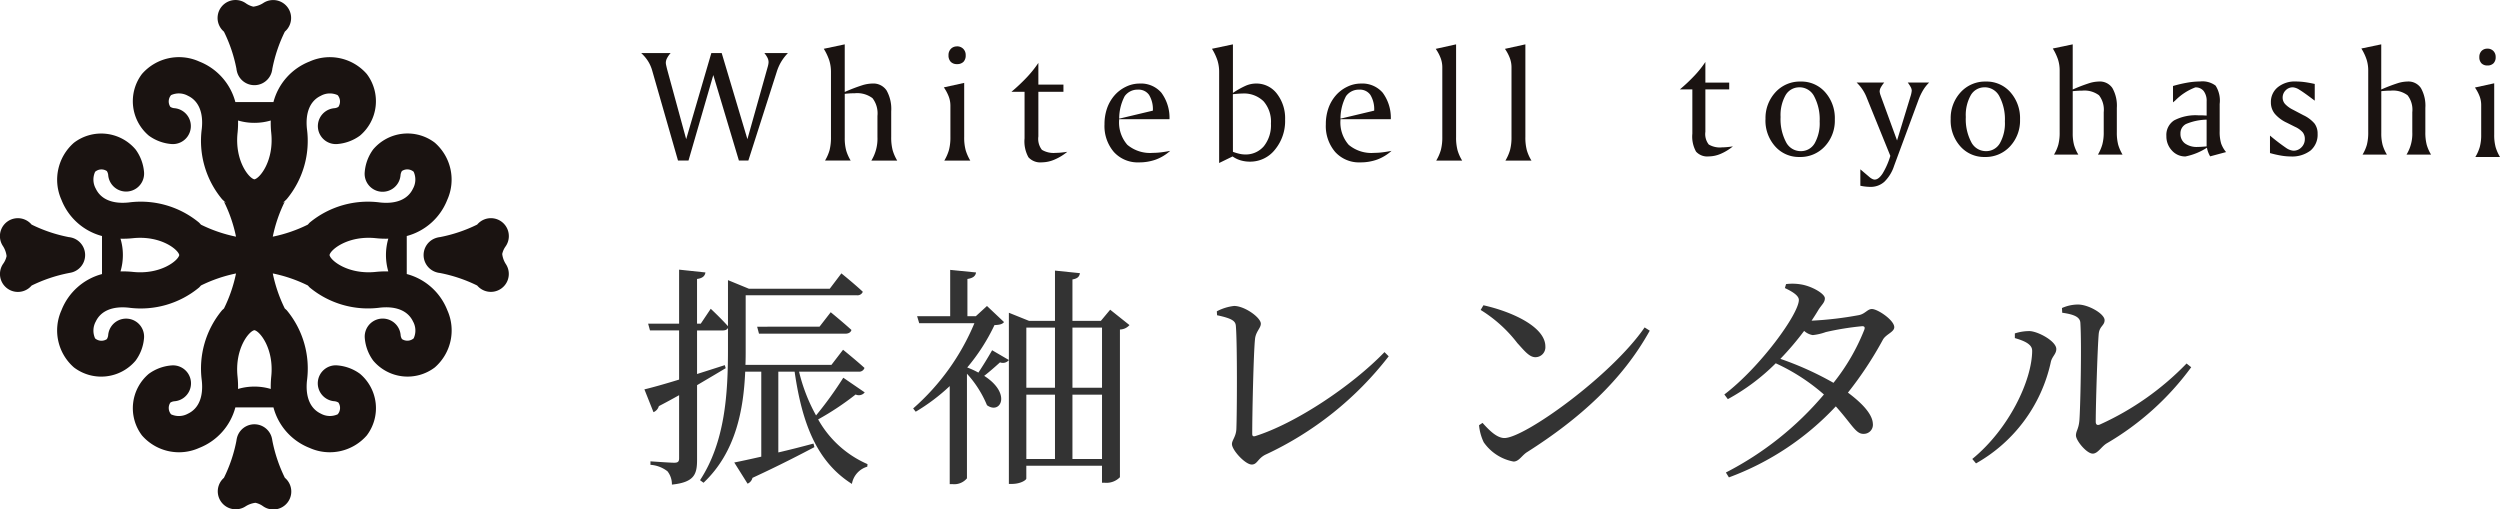 <svg xmlns="http://www.w3.org/2000/svg" width="225.443" height="45.939" viewBox="0 0 225.443 45.939">
  <g id="logo" transform="translate(10149.38 223.832)">
    <g id="グループ_6152" data-name="グループ 6152" transform="translate(-10170 -242)">
      <path id="パス_10503" data-name="パス 10503" d="M30.55,125.5v1.858H32.7v.618H30.55v3.819a1.523,1.523,0,0,0,.306,1.149,1.97,1.97,0,0,0,1.2.256c.139,0,.289-.008.456-.024s.341-.036.52-.065a4.511,4.511,0,0,1-1.093.67,2.785,2.785,0,0,1-1.075.235,1.367,1.367,0,0,1-1.156-.432,2.789,2.789,0,0,1-.333-1.618v-3.99H28.247a15.319,15.319,0,0,0,1.328-1.251,9.067,9.067,0,0,0,.975-1.224" transform="translate(143.856 -101.744)" fill="#1a1311"/>
      <path id="パス_10504" data-name="パス 10504" d="M41.2,130.568a3.427,3.427,0,0,1,.9-2.439,2.976,2.976,0,0,1,2.273-.962,2.845,2.845,0,0,1,2.207.962,3.517,3.517,0,0,1,.87,2.452,3.4,3.4,0,0,1-.9,2.43,2.986,2.986,0,0,1-2.277.958,2.848,2.848,0,0,1-2.205-.958,3.479,3.479,0,0,1-.872-2.443m3.077-2.879a1.417,1.417,0,0,0-1.26.7,3.652,3.652,0,0,0-.454,1.976,4.422,4.422,0,0,0,.487,2.255,1.479,1.479,0,0,0,1.324.822,1.422,1.422,0,0,0,1.262-.706,3.664,3.664,0,0,0,.451-1.974,4.417,4.417,0,0,0-.491-2.253,1.484,1.484,0,0,0-1.32-.824" transform="translate(138.629 -101.645)" fill="#1a1311"/>
      <path id="パス_10505" data-name="パス 10505" d="M55.533,127.249h2.5a2.618,2.618,0,0,0-.317.454.8.8,0,0,0-.1.35,1.347,1.347,0,0,0,.083.349c.015.041.023.068.028.083l1.459,3.99,1.221-4a2.01,2.01,0,0,0,.071-.277,2.053,2.053,0,0,0,.033-.216.722.722,0,0,0-.082-.3,3.1,3.1,0,0,0-.277-.429h1.927a3.439,3.439,0,0,0-.526.658,5.08,5.08,0,0,0-.426.885l-2.207,5.965a3.513,3.513,0,0,1-.878,1.437,1.826,1.826,0,0,1-1.256.462,4.15,4.15,0,0,1-.416-.024,3.9,3.9,0,0,1-.494-.079v-1.48l.856.727a1.153,1.153,0,0,0,.229.145.52.52,0,0,0,.206.054c.237,0,.475-.181.714-.545a6.911,6.911,0,0,0,.7-1.594L56.5,128.738c-.008-.019-.021-.052-.04-.1a3.754,3.754,0,0,0-.926-1.392" transform="translate(132.505 -101.64)" fill="#1a1311"/>
      <path id="パス_10506" data-name="パス 10506" d="M70.075,130.568a3.436,3.436,0,0,1,.9-2.439,2.982,2.982,0,0,1,2.273-.962,2.85,2.85,0,0,1,2.209.962,3.527,3.527,0,0,1,.87,2.452,3.406,3.406,0,0,1-.9,2.43,2.986,2.986,0,0,1-2.276.958,2.852,2.852,0,0,1-2.207-.958,3.489,3.489,0,0,1-.872-2.443m3.079-2.879a1.415,1.415,0,0,0-1.26.7,3.652,3.652,0,0,0-.454,1.976,4.422,4.422,0,0,0,.487,2.255,1.479,1.479,0,0,0,1.321.822,1.422,1.422,0,0,0,1.262-.706,3.644,3.644,0,0,0,.454-1.974,4.417,4.417,0,0,0-.491-2.253,1.487,1.487,0,0,0-1.32-.824" transform="translate(126.454 -101.645)" fill="#1a1311"/>
      <path id="パス_10507" data-name="パス 10507" d="M86.836,124v4.072a15.15,15.15,0,0,1,1.515-.579,3.136,3.136,0,0,1,.856-.14,1.357,1.357,0,0,1,1.207.589,3.232,3.232,0,0,1,.4,1.789v2.188a4.32,4.32,0,0,0,.123,1.135,3.921,3.921,0,0,0,.391.887H89.112a4.063,4.063,0,0,0,.393-.909,4.125,4.125,0,0,0,.127-1.113v-1.8a2.129,2.129,0,0,0-.423-1.523,2.178,2.178,0,0,0-1.534-.419c-.138,0-.276,0-.416.011s-.283.019-.423.036V132a4.056,4.056,0,0,0,.119,1.07,3.647,3.647,0,0,0,.386.87H85.149a3.682,3.682,0,0,0,.388-.887,4.377,4.377,0,0,0,.121-1.135v-5.574a3.212,3.212,0,0,0-.142-.957,4.778,4.778,0,0,0-.477-1.012Z" transform="translate(120.696 -101.833)" fill="#1a1311"/>
      <path id="パス_10508" data-name="パス 10508" d="M104.743,129.188v2.447a3.669,3.669,0,0,0,.134,1.124,2.513,2.513,0,0,0,.443.768l-1.436.385a2.506,2.506,0,0,1-.188-.4,2.237,2.237,0,0,1-.1-.377l-.015.006a5.582,5.582,0,0,1-1.924.781,1.6,1.6,0,0,1-1.22-.535,1.853,1.853,0,0,1-.5-1.308,1.557,1.557,0,0,1,.7-1.411,4.175,4.175,0,0,1,2.206-.454c.082,0,.173,0,.267,0s.249.01.458.022v-1.276a1.464,1.464,0,0,0-.265-.934.913.913,0,0,0-.753-.333,5.024,5.024,0,0,0-1.815,1.185l-.2.166v-1.476a11.862,11.862,0,0,1,1.322-.308,6.929,6.929,0,0,1,1.118-.1,1.977,1.977,0,0,1,1.4.375,2.507,2.507,0,0,1,.369,1.647m-1.178,1.42a5.053,5.053,0,0,0-1.851.391.937.937,0,0,0-.508.877,1.053,1.053,0,0,0,.406.878,1.814,1.814,0,0,0,1.135.316c.087,0,.2-.005.326-.012s.3-.019.492-.038Z" transform="translate(116.041 -101.645)" fill="#1a1311"/>
      <path id="パス_10509" data-name="パス 10509" d="M118.112,127.39v1.5q-1.022-.773-1.393-.99a1.264,1.264,0,0,0-.581-.214.885.885,0,0,0-.65.272.911.911,0,0,0-.27.664.86.86,0,0,0,.223.574,2.465,2.465,0,0,0,.71.511l.939.495a2.975,2.975,0,0,1,1,.748,1.494,1.494,0,0,1,.28.924,1.871,1.871,0,0,1-.636,1.512,2.727,2.727,0,0,1-1.8.535,5.246,5.246,0,0,1-.852-.077,9.549,9.549,0,0,1-1.006-.229v-1.577a18.031,18.031,0,0,0,1.46,1.117,1.352,1.352,0,0,0,.652.247.985.985,0,0,0,.73-.309,1.024,1.024,0,0,0,.3-.746.951.951,0,0,0-.188-.6,2.035,2.035,0,0,0-.7-.5l-.727-.365a3.181,3.181,0,0,1-1.1-.818,1.609,1.609,0,0,1-.345-1.018,1.7,1.7,0,0,1,.616-1.364,2.427,2.427,0,0,1,1.627-.522,6.656,6.656,0,0,1,.807.056q.44.062.906.168" transform="translate(111.245 -101.644)" fill="#1a1311"/>
      <path id="パス_10510" data-name="パス 10510" d="M128.9,124v4.072a15.158,15.158,0,0,1,1.514-.579,3.149,3.149,0,0,1,.857-.14,1.354,1.354,0,0,1,1.206.589,3.221,3.221,0,0,1,.4,1.789v2.188a4.32,4.32,0,0,0,.123,1.135,3.7,3.7,0,0,0,.391.887H131.18a3.6,3.6,0,0,0,.52-2.022v-1.8a2.119,2.119,0,0,0-.423-1.523,2.178,2.178,0,0,0-1.534-.419c-.136,0-.277,0-.416.011s-.283.019-.423.036V132a4.013,4.013,0,0,0,.119,1.07,3.536,3.536,0,0,0,.388.87h-2.195a3.688,3.688,0,0,0,.389-.887,4.424,4.424,0,0,0,.121-1.135v-5.574a3.212,3.212,0,0,0-.142-.957,4.577,4.577,0,0,0-.477-1.012Z" transform="translate(106.454 -101.833)" fill="#1a1311"/>
      <path id="パス_10511" data-name="パス 10511" d="M143.844,127.289v4.622a4.158,4.158,0,0,0,.128,1.135,3.8,3.8,0,0,0,.394.887h-2.222a3.759,3.759,0,0,0,.4-.908,4.1,4.1,0,0,0,.126-1.114v-2.68a2.239,2.239,0,0,0-.139-.76,3.575,3.575,0,0,0-.425-.8Zm-.617-3.125a.732.732,0,0,1,.539.208.748.748,0,0,1,.209.546.772.772,0,0,1-.192.565.742.742,0,0,1-.556.2.716.716,0,0,1-.535-.2.78.78,0,0,1-.19-.563.76.76,0,0,1,.2-.546.7.7,0,0,1,.525-.208" transform="translate(101.697 -101.61)" fill="#1a1311"/>
      <g id="グループ_6151" data-name="グループ 6151" transform="translate(284.537 329.37)">
        <path id="パス_10512" data-name="パス 10512" d="M0,88.319H2.653a2.17,2.17,0,0,0-.325.463.917.917,0,0,0-.109.4,1.024,1.024,0,0,0,.022.191c.015.075.044.2.087.38l1.727,6.33,2.269-7.768h.933l2.319,7.768,1.85-6.59a2.124,2.124,0,0,0,.044-.209,1.106,1.106,0,0,0,.014-.159.889.889,0,0,0-.09-.369,2.146,2.146,0,0,0-.293-.441h2.132a4.323,4.323,0,0,0-.618.8,4.279,4.279,0,0,0-.4.915L9.662,98.01H8.809L6.5,90.3,4.264,98.01H3.317L1,89.93a3.316,3.316,0,0,0-.383-.881A3.7,3.7,0,0,0,0,88.319" transform="translate(-206.094 -394.734)" fill="#1a1311"/>
        <path id="パス_10513" data-name="パス 10513" d="M37.259,86.627V90.92a15.865,15.865,0,0,1,1.6-.612,3.325,3.325,0,0,1,.9-.148,1.432,1.432,0,0,1,1.272.622,3.406,3.406,0,0,1,.419,1.886v2.306a4.531,4.531,0,0,0,.13,1.2,3.983,3.983,0,0,0,.412.936H39.659a3.787,3.787,0,0,0,.55-2.131V93.08a2.243,2.243,0,0,0-.446-1.6,2.294,2.294,0,0,0-1.618-.441c-.144,0-.29,0-.439.011s-.3.021-.446.04V95.06a4.223,4.223,0,0,0,.127,1.127,3.762,3.762,0,0,0,.409.918H35.482a3.907,3.907,0,0,0,.409-.936,4.675,4.675,0,0,0,.126-1.2V89.1a3.427,3.427,0,0,0-.148-1.009,4.943,4.943,0,0,0-.5-1.065Z" transform="translate(-225 -393.829)" fill="#1a1311"/>
        <path id="パス_10514" data-name="パス 10514" d="M60.472,94.094v4.871a4.4,4.4,0,0,0,.134,1.2,4.136,4.136,0,0,0,.416.936H58.679a4.07,4.07,0,0,0,.42-.958,4.456,4.456,0,0,0,.13-1.173V96.139a2.331,2.331,0,0,0-.145-.8,3.806,3.806,0,0,0-.447-.841Z" transform="translate(-237.441 -397.821)" fill="#1a1311"/>
        <path id="パス_10515" data-name="パス 10515" d="M74.163,90.213v1.958h2.261v.651H74.163v4.025a1.607,1.607,0,0,0,.321,1.209,2.061,2.061,0,0,0,1.261.272c.145,0,.305-.009.481-.026s.357-.04.545-.068a4.726,4.726,0,0,1-1.149.7,2.925,2.925,0,0,1-1.136.249,1.446,1.446,0,0,1-1.217-.455,2.957,2.957,0,0,1-.351-1.706V92.822H71.735a16.256,16.256,0,0,0,1.4-1.319,9.877,9.877,0,0,0,1.03-1.29" transform="translate(-244.443 -395.746)" fill="#1a1311"/>
        <path id="パス_10516" data-name="パス 10516" d="M95.624,97.434H91.085v.043a3.064,3.064,0,0,0,.737,2.265,3.188,3.188,0,0,0,2.313.727,6.144,6.144,0,0,0,.73-.047c.261-.032.535-.076.825-.134a4.039,4.039,0,0,1-1.291.784,4.384,4.384,0,0,1-1.527.256,2.9,2.9,0,0,1-2.262-.936,3.589,3.589,0,0,1-.846-2.5,4.348,4.348,0,0,1,.221-1.413,3.565,3.565,0,0,1,.654-1.16,3.223,3.223,0,0,1,1.044-.806,2.81,2.81,0,0,1,1.239-.293,2.423,2.423,0,0,1,1.968.824,3.807,3.807,0,0,1,.735,2.392m-1.5-.774a2.484,2.484,0,0,0-.343-1.42,1.147,1.147,0,0,0-1-.473,1.417,1.417,0,0,0-1.2.592,4.343,4.343,0,0,0-.493,2.025Z" transform="translate(-254.08 -397.887)" fill="#1a1311"/>
        <path id="パス_10517" data-name="パス 10517" d="M138.509,97.434h-4.538v.043a3.058,3.058,0,0,0,.737,2.265,3.187,3.187,0,0,0,2.313.727,6.169,6.169,0,0,0,.73-.047q.39-.047.824-.134a4.035,4.035,0,0,1-1.29.784,4.389,4.389,0,0,1-1.528.256,2.9,2.9,0,0,1-2.262-.936,3.593,3.593,0,0,1-.846-2.5,4.348,4.348,0,0,1,.221-1.413,3.557,3.557,0,0,1,.654-1.16,3.218,3.218,0,0,1,1.044-.806,2.807,2.807,0,0,1,1.238-.293,2.428,2.428,0,0,1,1.97.824,3.807,3.807,0,0,1,.733,2.392m-1.5-.774a2.487,2.487,0,0,0-.344-1.42,1.146,1.146,0,0,0-1-.473,1.415,1.415,0,0,0-1.2.592,4.354,4.354,0,0,0-.494,2.025Z" transform="translate(-277.006 -397.887)" fill="#1a1311"/>
        <path id="パス_10518" data-name="パス 10518" d="M112.473,86.627v4.38a7.446,7.446,0,0,1,1.218-.677,2.38,2.38,0,0,1,.87-.17,2.314,2.314,0,0,1,1.877.915,3.608,3.608,0,0,1,.74,2.345,4.042,4.042,0,0,1-.914,2.7,2.835,2.835,0,0,1-2.251,1.084,2.937,2.937,0,0,1-.856-.12,2.377,2.377,0,0,1-.713-.35l-1.214.592V89.1a3.426,3.426,0,0,0-.147-1.009,4.941,4.941,0,0,0-.5-1.065Zm0,9.691a4.86,4.86,0,0,0,.6.18,2.233,2.233,0,0,0,.473.058,2.141,2.141,0,0,0,1.72-.748,3.038,3.038,0,0,0,.635-2.034,2.8,2.8,0,0,0-.665-2.013,2.527,2.527,0,0,0-1.922-.7q-.225,0-.752.051c-.039,0-.07.009-.094.014Z" transform="translate(-265.208 -393.829)" fill="#1a1311"/>
        <path id="パス_10519" data-name="パス 10519" d="M155.778,86.627v8.347a4.491,4.491,0,0,0,.13,1.2,3.832,3.832,0,0,0,.419.936h-2.342a4.021,4.021,0,0,0,.42-.958,4.456,4.456,0,0,0,.13-1.173v-6.3a2.4,2.4,0,0,0-.144-.8,3.758,3.758,0,0,0-.449-.846Z" transform="translate(-288.389 -393.829)" fill="#1a1311"/>
        <path id="パス_10520" data-name="パス 10520" d="M169.2,86.627v8.347a4.487,4.487,0,0,0,.131,1.2,3.832,3.832,0,0,0,.419.936H167.4a4.053,4.053,0,0,0,.419-.958,4.456,4.456,0,0,0,.13-1.173v-6.3a2.374,2.374,0,0,0-.145-.8,3.731,3.731,0,0,0-.447-.846Z" transform="translate(-295.563 -393.829)" fill="#1a1311"/>
        <path id="パス_10521" data-name="パス 10521" d="M60.3,87.016a.764.764,0,0,1,.567.22.775.775,0,0,1,.221.574.816.816,0,0,1-.2.6.783.783,0,0,1-.585.206.746.746,0,0,1-.564-.209.818.818,0,0,1-.2-.592.788.788,0,0,1,.212-.574.733.733,0,0,1,.553-.22" transform="translate(-237.922 -394.037)" fill="#1a1311"/>
      </g>
    </g>
    <g id="グループ_6153" data-name="グループ 6153" transform="translate(-10011.736 185.168)">
      <path id="パス_10522" data-name="パス 10522" d="M84.806,6.178c0-.011.006,0,.019.088,0-.023-.013-.063-.019-.088a2.237,2.237,0,0,0,.073.356,1.621,1.621,0,0,0,3.1,0,2.237,2.237,0,0,0,.073-.356c0,.025-.013.065-.017.088.013-.084.017-.1.017-.088a13.431,13.431,0,0,1,1.124-3.327A1.618,1.618,0,0,0,87.217.282,2.167,2.167,0,0,1,86.335.6a1.907,1.907,0,0,1-.691-.314,1.618,1.618,0,0,0-1.961,2.569,13.175,13.175,0,0,1,1.124,3.327" transform="translate(-201.133 -409)" fill="#1a1311"/>
      <path id="パス_10523" data-name="パス 10523" d="M100.982,24.423l0-3.431a5.418,5.418,0,0,0,3.653-3.265,4.422,4.422,0,0,0-1.127-5.155,4.06,4.06,0,0,0-5.555.611,3.991,3.991,0,0,0-.761,2.035,1.621,1.621,0,1,0,3.228.3.855.855,0,0,1,.126-.388.877.877,0,0,1,1.058.067,1.687,1.687,0,0,1-.066,1.53c-.454.956-1.513,1.4-2.976,1.238a8.258,8.258,0,0,0-6.33,1.813c-.064.06-.112.127-.175.188A12.971,12.971,0,0,1,88.9,21.05a12.938,12.938,0,0,1,1.089-3.174A.683.683,0,0,1,89.8,18c.122-.114.25-.214.367-.345a8.227,8.227,0,0,0,1.814-6.325c-.155-1.464.285-2.524,1.239-2.978a1.689,1.689,0,0,1,1.53-.065.88.88,0,0,1,.068,1.058.8.8,0,0,1-.392.123,1.621,1.621,0,0,0,.3,3.228,4,4,0,0,0,2.036-.757,4.065,4.065,0,0,0,.615-5.559,4.428,4.428,0,0,0-5.159-1.124A5.4,5.4,0,0,0,88.961,8.91H85.526a5.408,5.408,0,0,0-3.262-3.656,4.427,4.427,0,0,0-5.159,1.124,4.066,4.066,0,0,0,.614,5.559,3.994,3.994,0,0,0,2.034.759,1.622,1.622,0,0,0,.3-3.23.786.786,0,0,1-.39-.123.881.881,0,0,1,.066-1.058,1.688,1.688,0,0,1,1.529.065c.956.454,1.4,1.513,1.24,2.978a8.234,8.234,0,0,0,1.814,6.325c.118.131.249.235.373.35a.79.79,0,0,1-.193-.125,12.837,12.837,0,0,1,1.093,3.172,13.057,13.057,0,0,1-3.158-1.081c-.063-.063-.113-.129-.18-.192a8.254,8.254,0,0,0-6.326-1.813c-1.467.158-2.522-.282-2.98-1.241A1.68,1.68,0,0,1,72.88,15.2a.871.871,0,0,1,1.057-.065.8.8,0,0,1,.124.388,1.622,1.622,0,0,0,3.23-.3,4,4,0,0,0-.759-2.032,4.06,4.06,0,0,0-5.558-.614,4.428,4.428,0,0,0-1.128,5.157A5.418,5.418,0,0,0,73.5,20.992v3.431a5.421,5.421,0,0,0-3.656,3.265,4.428,4.428,0,0,0,1.128,5.155,4.058,4.058,0,0,0,5.556-.612A3.967,3.967,0,0,0,77.29,30.2a1.622,1.622,0,0,0-3.23-.3.823.823,0,0,1-.124.39.878.878,0,0,1-1.058-.067,1.7,1.7,0,0,1,.064-1.528c.456-.958,1.513-1.4,2.98-1.24a8.251,8.251,0,0,0,6.326-1.815c.067-.06.118-.129.18-.19a13.041,13.041,0,0,1,3.158-1.082A13.054,13.054,0,0,1,84.5,27.527c-.063.06-.13.11-.189.177A8.23,8.23,0,0,0,82.5,34.028c.156,1.468-.284,2.523-1.24,2.979a1.692,1.692,0,0,1-1.529.065.88.88,0,0,1-.066-1.058.808.808,0,0,1,.39-.123,1.621,1.621,0,1,0-.3-3.229,4,4,0,0,0-2.036.758,4.062,4.062,0,0,0-.611,5.557A4.427,4.427,0,0,0,82.265,40.1a5.408,5.408,0,0,0,3.262-3.656h3.434A5.405,5.405,0,0,0,92.22,40.1a4.429,4.429,0,0,0,5.157-1.126,4.06,4.06,0,0,0-.611-5.557,4,4,0,0,0-2.036-.758,1.621,1.621,0,0,0-.3,3.229.836.836,0,0,1,.392.123.88.88,0,0,1-.068,1.058,1.692,1.692,0,0,1-1.53-.065c-.954-.456-1.393-1.511-1.239-2.979A8.237,8.237,0,0,0,90.172,27.7c-.059-.067-.129-.117-.192-.179A13.184,13.184,0,0,1,88.9,24.365a12.969,12.969,0,0,1,3.163,1.086c.06.06.109.127.173.185a8.254,8.254,0,0,0,6.33,1.815c1.462-.156,2.52.282,2.976,1.238a1.677,1.677,0,0,1,.064,1.53.873.873,0,0,1-1.055.065.815.815,0,0,1-.124-.388,1.622,1.622,0,0,0-3.23.3,3.976,3.976,0,0,0,.761,2.032,4.055,4.055,0,0,0,5.555.612,4.428,4.428,0,0,0,1.127-5.157,5.416,5.416,0,0,0-3.656-3.263M87.243,10.785a5.182,5.182,0,0,0,1.475-.211,8.307,8.307,0,0,0,.042,1.1c.268,2.521-1.025,4.116-1.517,4.206-.494-.09-1.788-1.685-1.517-4.206a8.909,8.909,0,0,0,.043-1.1,5.085,5.085,0,0,0,1.474.211M76.267,24.225a8.743,8.743,0,0,0-1.1-.041,5.109,5.109,0,0,0,.215-1.478,5.03,5.03,0,0,0-.215-1.474,8.189,8.189,0,0,0,1.1-.042c2.518-.27,4.114,1.025,4.2,1.519-.09.495-1.686,1.79-4.2,1.517M87.243,34.57a5.1,5.1,0,0,0-1.476.213,8.135,8.135,0,0,0-.043-1.1c-.268-2.521,1.026-4.118,1.52-4.2.491.086,1.786,1.679,1.517,4.2a8.686,8.686,0,0,0-.042,1.1,5.1,5.1,0,0,0-1.475-.213M98.218,24.225c-2.521.27-4.114-1.023-4.2-1.517.089-.494,1.682-1.789,4.2-1.519a8.177,8.177,0,0,0,1.1.042,5.272,5.272,0,0,0,0,2.952,8.732,8.732,0,0,0-1.1.041" transform="translate(-201.946 -408.708)" fill="#1a1311"/>
      <path id="パス_10524" data-name="パス 10524" d="M108.042,22.678a2.122,2.122,0,0,1-.31-.883,1.82,1.82,0,0,1,.31-.692,1.617,1.617,0,0,0-2.568-1.96,13.281,13.281,0,0,1-3.328,1.124c.01,0,0,.005-.088.02.023-.006.06-.015.088-.02a1.943,1.943,0,0,0-.355.074,1.62,1.62,0,0,0,0,3.1,1.944,1.944,0,0,0,.355.073c-.028,0-.065-.015-.088-.019.084.015.1.019.088.019a13.4,13.4,0,0,1,3.328,1.124,1.617,1.617,0,0,0,2.568-1.959" transform="translate(-200.087 -407.891)" fill="#1a1311"/>
      <path id="パス_10525" data-name="パス 10525" d="M70.86,23.494l-.088.019a2.192,2.192,0,0,0,.358-.073,1.623,1.623,0,0,0,0-3.1,2.15,2.15,0,0,0-.358-.072c.028.005.065.014.088.02-.082-.015-.1-.02-.088-.02a13.311,13.311,0,0,1-3.328-1.124,1.617,1.617,0,0,0-2.568,1.96,2.142,2.142,0,0,1,.313.88,1.819,1.819,0,0,1-.313.7,1.617,1.617,0,0,0,2.568,1.959,13.427,13.427,0,0,1,3.328-1.124c-.01,0,.006,0,.088-.019" transform="translate(-202.239 -407.891)" fill="#1a1311"/>
      <path id="パス_10526" data-name="パス 10526" d="M88.052,37.608c0,.011,0,0-.017-.088,0,.023.013.063.017.088a2.284,2.284,0,0,0-.073-.356,1.621,1.621,0,0,0-3.1,0,2.237,2.237,0,0,0-.073.356.557.557,0,0,0,.017-.088c-.013.082-.017.1-.017.088a13.175,13.175,0,0,1-1.124,3.327A1.618,1.618,0,0,0,85.644,43.5a2.158,2.158,0,0,1,.881-.314,1.836,1.836,0,0,1,.693.314,1.617,1.617,0,0,0,1.959-2.569,13.431,13.431,0,0,1-1.124-3.327" transform="translate(-201.133 -406.845)" fill="#1a1311"/>
    </g>
    <path id="パス_10527" data-name="パス 10527" d="M-51.776-7.938a33.2,33.2,0,0,1-2.457,3.4,15.6,15.6,0,0,1-1.533-3.948h5.355a.5.5,0,0,0,.546-.336c-.735-.672-1.932-1.638-1.932-1.638l-1.05,1.365H-60.6c.021-.5.021-.987.021-1.449v-4.83h10.017a.512.512,0,0,0,.546-.315c-.735-.693-1.932-1.659-1.932-1.659l-1.05,1.386h-7.287l-1.89-.777v4.158c-.588-.672-1.554-1.575-1.554-1.575l-.9,1.344h-.336v-4.032c.5-.063.714-.273.756-.588l-2.373-.252v4.872h-2.793l.168.609h2.625V-7.77c-1.365.42-2.5.735-3.129.882l.819,2.058a.841.841,0,0,0,.483-.546c.651-.336,1.26-.672,1.827-.987V-.672c0,.294-.1.4-.441.4-.378,0-2.142-.126-2.142-.126v.315A2.789,2.789,0,0,1-67.631.5a1.889,1.889,0,0,1,.4,1.2c2.037-.21,2.268-.945,2.268-2.247v-6.72c1.029-.609,1.89-1.113,2.583-1.533l-.084-.273c-.84.273-1.7.546-2.5.8V-12.2h2.289c.252,0,.42-.063.5-.231v1.89c0,4.032-.252,8.379-2.52,11.844l.315.231c2.94-2.772,3.612-6.657,3.759-10.017h1.449V-.819c-1.029.231-1.89.42-2.436.525l1.2,1.911a.761.761,0,0,0,.441-.525c2.541-1.176,4.347-2.121,5.586-2.772L-54.464-2c-1.092.294-2.163.567-3.171.8V-8.484h1.47C-55.472-3.654-54.086-.315-51,1.638A1.967,1.967,0,0,1-49.613.084l.021-.231a9.386,9.386,0,0,1-4.452-4.032,25.39,25.39,0,0,0,3.381-2.247.672.672,0,0,0,.819-.189Zm-7.77-4.6.168.63h7.77c.294,0,.5-.105.567-.336-.735-.672-1.869-1.6-1.869-1.6l-1.008,1.3Zm20.727-1.869-1.008.924h-.756v-3.36c.546-.084.735-.294.777-.588l-2.331-.231v4.179h-2.982l.189.63h4.977a20.9,20.9,0,0,1-5.523,7.686l.231.294a17.505,17.505,0,0,0,3.066-2.31V1.659h.273a1.483,1.483,0,0,0,1.281-.525V-8.3A9.71,9.71,0,0,1-38.819-5.46c1.218.882,2.247-1.05-.252-2.646.462-.357.966-.8,1.428-1.218a.693.693,0,0,0,.8-.21l-1.512-.882c-.42.735-.861,1.449-1.239,2.016A7.571,7.571,0,0,0-40.6-8.862a17.535,17.535,0,0,0,2.457-3.822c.483-.021.714-.084.861-.273Zm7.707,13.8v-5.8h2.667v5.8Zm-4.158-5.8h2.583v5.8H-35.27Zm2.583-6.048v5.418H-35.27v-5.418Zm4.242,0v5.418h-2.667v-5.418Zm.735-1.617-.84,1.008h-2.562V-16.8c.483-.084.63-.273.672-.567l-2.247-.231v4.536h-2.331l-1.827-.735V1.638h.273c.8,0,1.3-.357,1.3-.483V0h6.825V1.533h.252a1.687,1.687,0,0,0,1.365-.5V-12.285a1.18,1.18,0,0,0,.861-.4Zm9.639.5c1.491.315,1.68.567,1.7,1.029.126,1.575.1,7.749.042,9.2-.021.714-.4,1.029-.4,1.386,0,.546,1.2,1.848,1.785,1.848.5,0,.525-.525,1.218-.882A30.063,30.063,0,0,0-2.594-9.87l-.378-.378C-5.933-7.182-11.015-3.8-14.648-2.667c-.189.042-.252-.021-.252-.231,0-1.953.126-7.392.252-8.526.063-.672.525-.987.525-1.386,0-.546-1.449-1.6-2.415-1.6a4.4,4.4,0,0,0-1.554.483ZM5.7-14.049a12.33,12.33,0,0,1,3.318,3c.588.63,1.05,1.26,1.617,1.26a.9.9,0,0,0,.9-.966c0-1.785-3.045-3.15-5.586-3.717ZM7.843-2.5c-.693,0-1.386-.714-1.974-1.365l-.315.21a4.518,4.518,0,0,0,.42,1.533A4.21,4.21,0,0,0,8.662-.378c.5,0,.756-.567,1.239-.861C14.563-4.2,18.448-7.665,20.947-12.18l-.462-.294C17.482-8.106,9.649-2.5,7.843-2.5Zm32.445-9.744a18.591,18.591,0,0,1-2.772,4.767,28.387,28.387,0,0,0-4.788-2.163,26.676,26.676,0,0,0,2.142-2.52,1.526,1.526,0,0,0,.777.378,4.894,4.894,0,0,0,1.176-.273,25.269,25.269,0,0,1,3.234-.525C40.288-12.6,40.393-12.516,40.288-12.243Zm-4.746-.84c.21-.315.4-.609.588-.924.315-.525.609-.693.609-1.092,0-.42-1.2-1.113-2.2-1.26a4.562,4.562,0,0,0-1.3-.021l-.105.357c.714.336,1.26.693,1.26,1.071,0,1.26-3.486,6.069-6.72,8.526l.315.42A18.763,18.763,0,0,0,32.308-9.24a17.785,17.785,0,0,1,4.347,2.814A28.737,28.737,0,0,1,27.814.609l.273.441a25.042,25.042,0,0,0,9.639-6.405c1.47,1.638,1.806,2.5,2.5,2.478a.819.819,0,0,0,.84-.924c-.042-.882-1.029-1.89-2.247-2.793a32.871,32.871,0,0,0,3.15-4.767c.273-.5,1.029-.693,1.029-1.134,0-.63-1.491-1.638-2.016-1.638-.4,0-.588.42-1.155.546a31.568,31.568,0,0,1-4.2.5Zm22.6-.714c1.05.147,1.617.378,1.638.924.126,2.016,0,7.581-.084,8.736-.063.84-.315.987-.315,1.407,0,.462.966,1.638,1.512,1.638.462,0,.777-.63,1.26-.924a25.158,25.158,0,0,0,7.623-6.867l-.42-.336a25.42,25.42,0,0,1-7.812,5.5c-.231.1-.378.021-.378-.252,0-1.575.168-6.909.273-7.959.084-.672.525-.714.525-1.2,0-.567-1.449-1.407-2.394-1.407a3.55,3.55,0,0,0-1.449.315Zm-2.709,3.4c0,2.688-2.1,7.1-5.4,9.786l.336.4a13.88,13.88,0,0,0,6.741-9.114c.1-.525.5-.735.5-1.2,0-.693-1.6-1.575-2.394-1.617a4.2,4.2,0,0,0-1.344.21v.42C54.442-11.34,55.429-11.046,55.429-10.4Z" transform="translate(-10021.558 -181.832)" fill="#333"/>
  </g>
</svg>

